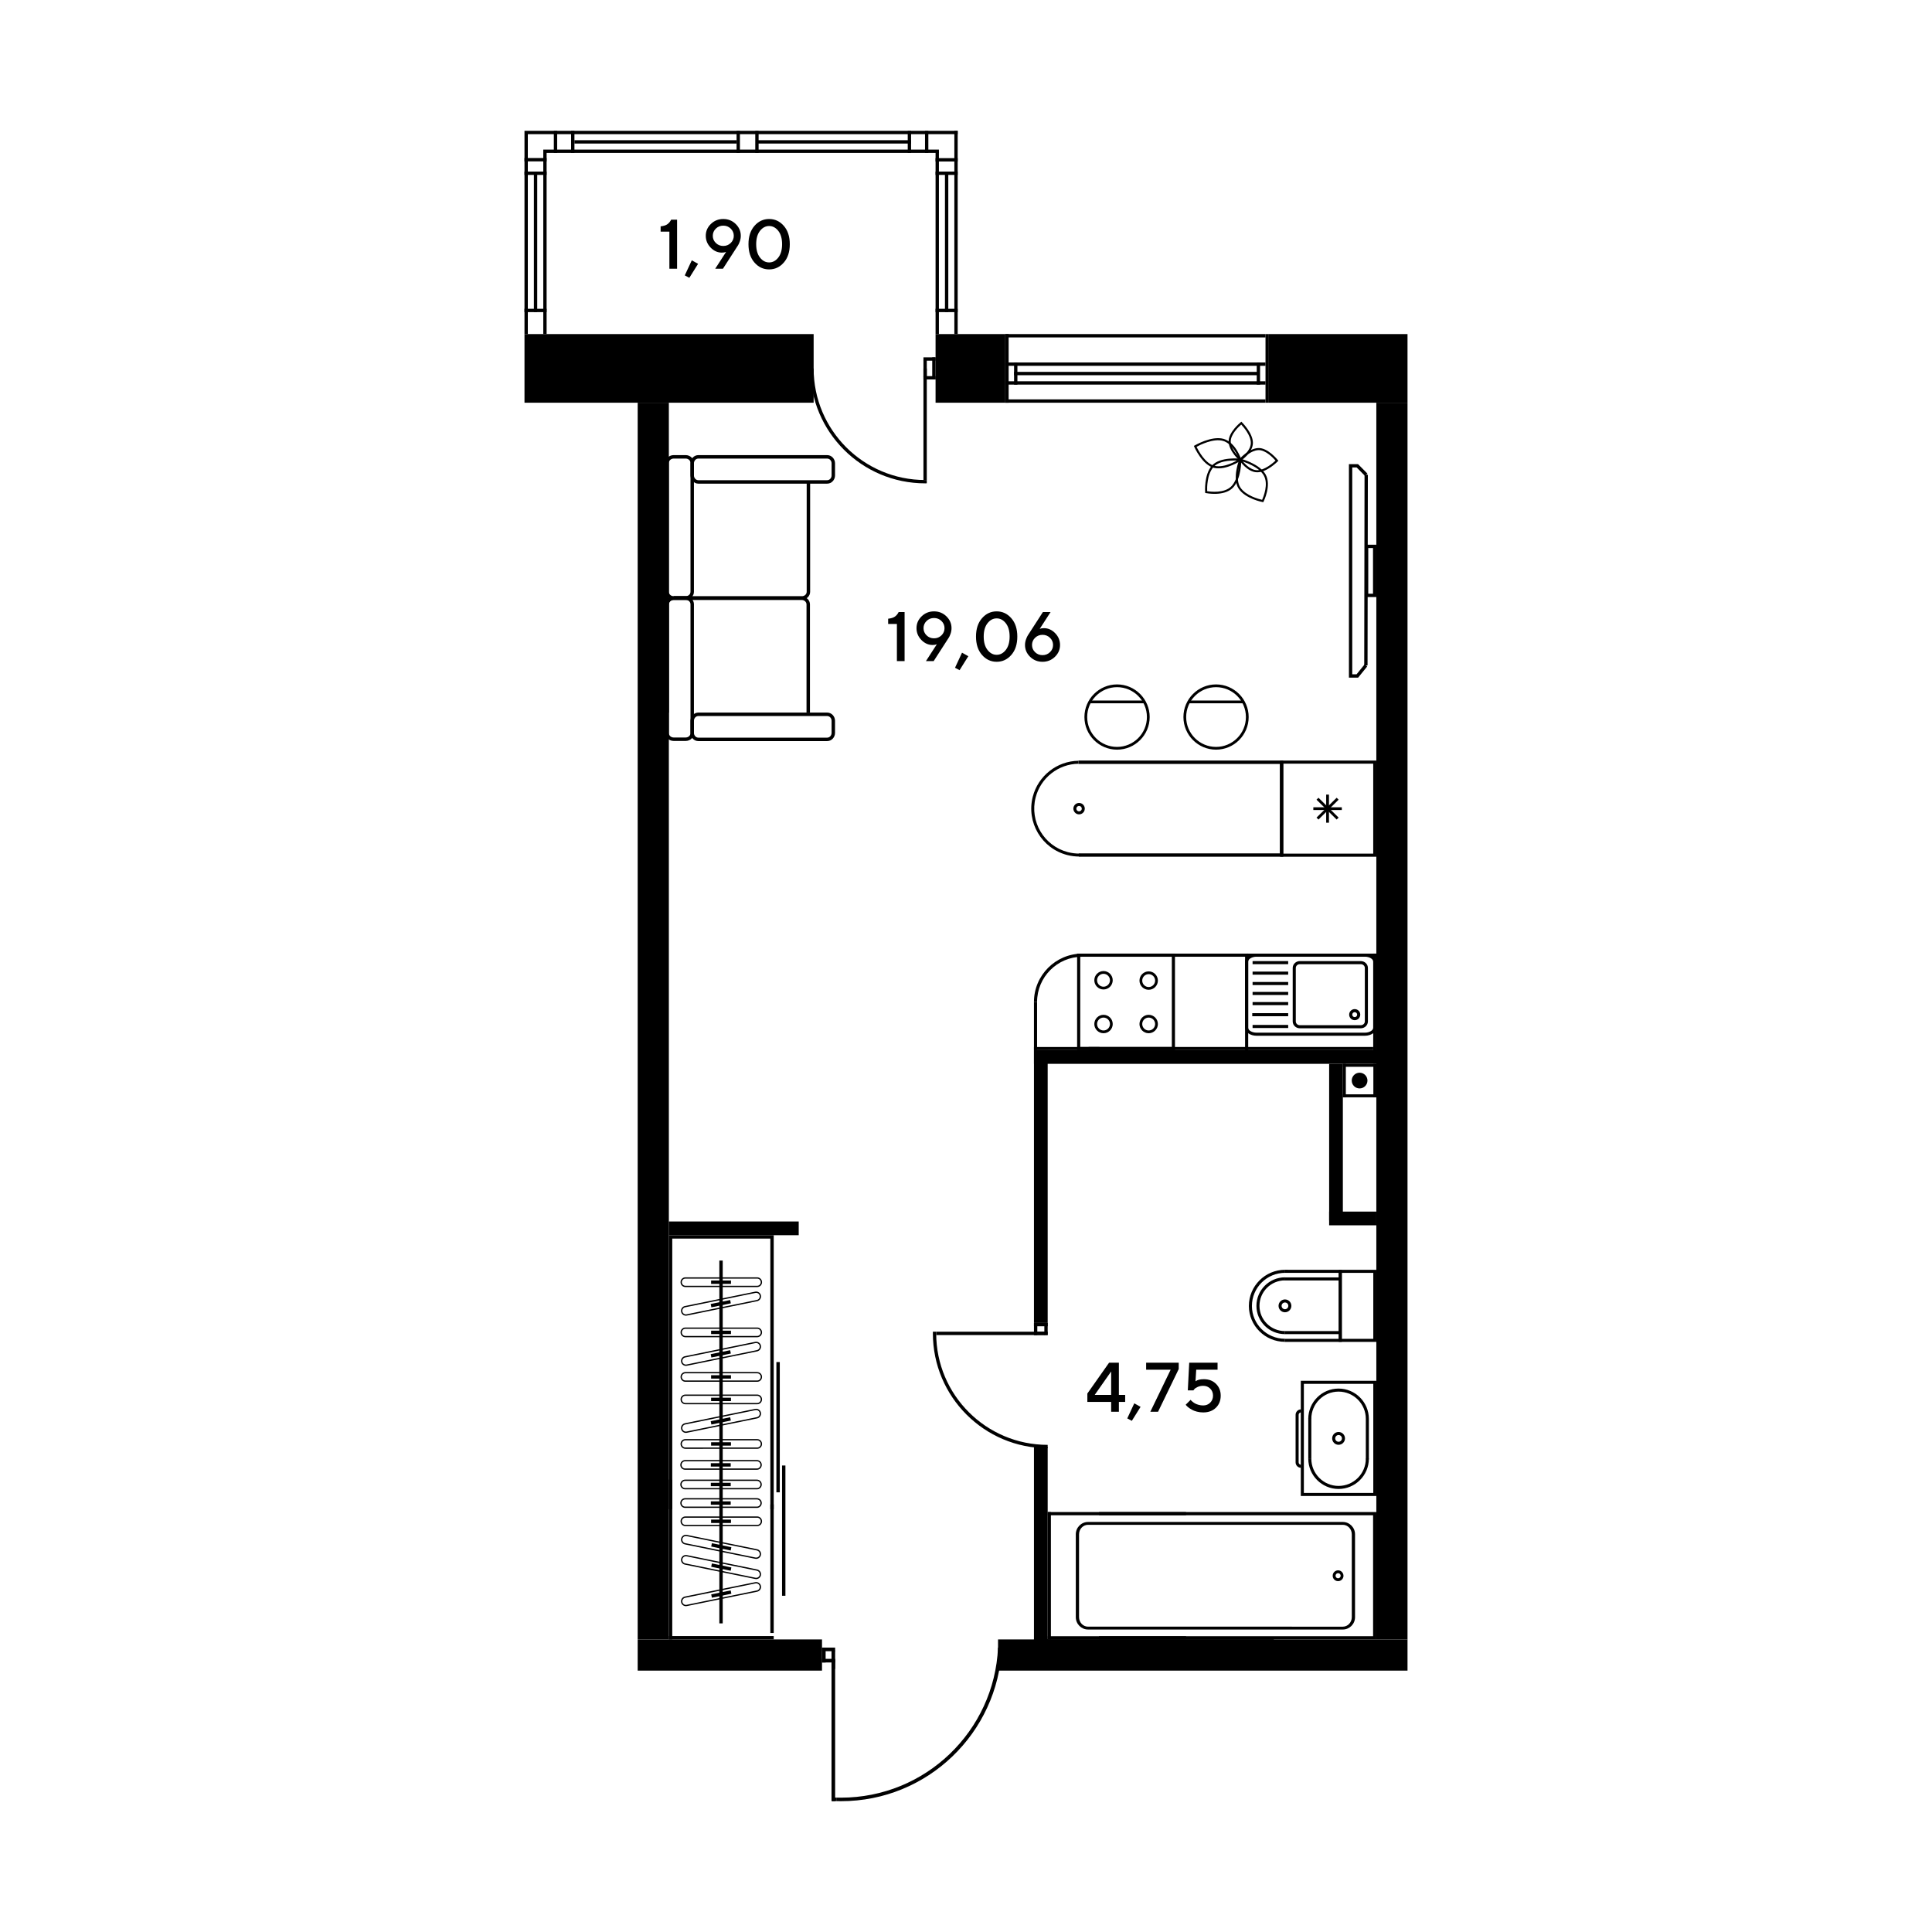 <?xml version="1.0" encoding="iso-8859-1"?>
<!-- Generator: Adobe Illustrator 28.4.1, SVG Export Plug-In . SVG Version: 6.00 Build 0)  -->
<svg version="1.1" id="&#x421;&#x43B;&#x43E;&#x439;_1" xmlns:xodm="http://www.corel.com/coreldraw/odm/2003"
	 xmlns="http://www.w3.org/2000/svg" xmlns:xlink="http://www.w3.org/1999/xlink" x="0px" y="0px" viewBox="0 0 1920 1920"
	 style="enable-background:new 0 0 1920 1920;" xml:space="preserve">
<g id="&#x421;&#x43B;&#x43E;&#x439;_x0020_1">
	<g id="_2837623460208">
		<polygon style="fill-rule:evenodd;clip-rule:evenodd;" points="808.587,332.008 808.587,400.214 521.237,400.214 521.237,332.008        "/>
		<polygon style="fill-rule:evenodd;clip-rule:evenodd;" points="999.052,332.008 999.052,400.214 929.757,400.214 929.757,332.008        "/>
		<polygon style="fill-rule:evenodd;clip-rule:evenodd;" points="1398.772,332.008 1398.772,400.214 1260.967,400.214      1260.967,332.008   "/>
		<polygon style="fill-rule:evenodd;clip-rule:evenodd;" points="1398.772,1660.245 1398.772,1629.25 991.834,1629.25      991.834,1660.245   "/>
		<polygon style="fill-rule:evenodd;clip-rule:evenodd;" points="816.896,1660.245 816.896,1629.25 633.718,1629.25      633.718,1660.245   "/>
		<polygon style="fill-rule:evenodd;clip-rule:evenodd;" points="1367.785,400.214 1398.772,400.214 1398.772,1629.25      1367.785,1629.25   "/>
		<polygon style="fill-rule:evenodd;clip-rule:evenodd;" points="633.718,400.214 664.705,400.214 664.705,1629.25 633.718,1629.25        "/>
		<polygon style="fill-rule:evenodd;clip-rule:evenodd;" points="1041.175,1438.006 1027.54,1438.006 1027.54,1642.884      1041.175,1642.884   "/>
		<polygon style="fill-rule:evenodd;clip-rule:evenodd;" points="1041.175,1043.587 1027.54,1043.587 1027.54,1314.718      1041.175,1314.718   "/>
		<polygon style="fill-rule:evenodd;clip-rule:evenodd;" points="1027.54,1629.25 1027.54,1642.884 1265.852,1642.884      1265.852,1629.25   "/>
		<polygon style="fill-rule:evenodd;clip-rule:evenodd;" points="1027.54,1043.587 1027.54,1057.222 1377.045,1057.222      1377.045,1043.587   "/>
		<polygon style="fill-rule:evenodd;clip-rule:evenodd;" points="1027.532,1629.25 1027.532,1642.884 1265.852,1642.884      1265.852,1629.25   "/>
		<polygon style="fill-rule:evenodd;clip-rule:evenodd;" points="933.077,151.986 933.077,148.666 539.903,148.666 539.903,151.986        "/>
		<polygon style="fill-rule:evenodd;clip-rule:evenodd;" points="951.743,133.32 951.743,130 524.548,130 524.548,133.32   "/>
		<polygon style="fill-rule:evenodd;clip-rule:evenodd;" points="905.42,142.658 905.42,139.337 752.234,139.337 752.234,142.658        "/>
		<polygon style="fill-rule:evenodd;clip-rule:evenodd;" points="750.575,151.986 753.894,151.986 753.894,130 750.575,130   "/>
		<polygon style="fill-rule:evenodd;clip-rule:evenodd;" points="732.003,151.986 735.323,151.986 735.323,130 732.003,130   "/>
		<polygon style="fill-rule:evenodd;clip-rule:evenodd;" points="732.003,142.658 732.003,139.337 570.873,139.337 570.873,142.658        "/>
		<polygon style="fill-rule:evenodd;clip-rule:evenodd;" points="902.1,151.986 905.42,151.986 905.42,130 902.1,130   "/>
		<polygon style="fill-rule:evenodd;clip-rule:evenodd;" points="570.873,151.986 567.553,151.986 567.553,130 570.873,130   "/>
		<polygon style="fill-rule:evenodd;clip-rule:evenodd;" points="919.269,151.986 922.581,151.986 922.581,130 919.269,130   "/>
		<polygon style="fill-rule:evenodd;clip-rule:evenodd;" points="553.711,151.986 550.391,151.986 550.391,130 553.711,130   "/>
		<polygon style="fill-rule:evenodd;clip-rule:evenodd;" points="929.757,157.165 929.757,160.485 951.743,160.485 951.743,157.165        "/>
		<polygon style="fill-rule:evenodd;clip-rule:evenodd;" points="543.223,157.044 543.223,160.364 521.228,160.364 521.228,157.044        "/>
		<polygon style="fill-rule:evenodd;clip-rule:evenodd;" points="951.743,130 948.423,130 948.423,332.008 951.743,332.008   "/>
		<polygon style="fill-rule:evenodd;clip-rule:evenodd;" points="521.228,130 524.548,130 524.548,332.008 521.228,332.008   "/>
		<polygon style="fill-rule:evenodd;clip-rule:evenodd;" points="933.077,150.542 929.757,150.542 929.757,332.008 933.077,332.008        "/>
		<polygon style="fill-rule:evenodd;clip-rule:evenodd;" points="539.903,150.542 543.223,150.542 543.223,332.008 539.903,332.008        "/>
		<polygon style="fill-rule:evenodd;clip-rule:evenodd;" points="942.406,171.37 939.086,171.37 939.086,310.186 942.406,310.186        "/>
		<polygon style="fill-rule:evenodd;clip-rule:evenodd;" points="530.574,171.37 533.894,171.37 533.894,310.195 530.574,310.195        "/>
		<polygon style="fill-rule:evenodd;clip-rule:evenodd;" points="929.757,170.506 929.757,173.825 951.743,173.825 951.743,170.506        "/>
		<polygon style="fill-rule:evenodd;clip-rule:evenodd;" points="543.223,170.506 543.223,173.825 521.228,173.825 521.228,170.506        "/>
		<polygon style="fill-rule:evenodd;clip-rule:evenodd;" points="929.757,306.866 929.757,310.186 951.743,310.186 951.743,306.866        "/>
		<polygon style="fill-rule:evenodd;clip-rule:evenodd;" points="521.228,306.866 521.228,310.186 543.223,310.186 543.223,306.866        "/>
		<polygon style="fill-rule:evenodd;clip-rule:evenodd;" points="917.713,355.118 917.713,358.438 929.757,358.438 929.757,355.118        "/>
		<polygon style="fill-rule:evenodd;clip-rule:evenodd;" points="917.713,373.784 917.713,377.104 929.757,377.104 929.757,373.784        "/>
		<polygon style="fill-rule:evenodd;clip-rule:evenodd;" points="929.757,355.118 926.437,355.118 926.437,377.104 929.757,377.104        "/>
		<polygon style="fill-rule:evenodd;clip-rule:evenodd;" points="921.033,357.772 917.713,357.772 917.713,374.709 921.033,374.709        "/>
		<polygon style="fill-rule:evenodd;clip-rule:evenodd;" points="917.713,477.014 921.033,477.014 921.033,366.245 917.713,366.245        "/>
		<path style="fill-rule:evenodd;clip-rule:evenodd;" d="M921.033,480.317l-1.66,0.026c-63.01,0-114.107-51.079-114.107-114.098     h3.32c0,61.186,49.6,110.787,110.787,110.787l1.66-0.017V480.317L921.033,480.317z"/>
		<polygon style="fill-rule:evenodd;clip-rule:evenodd;" points="1257.655,332.008 1257.655,335.328 999.052,335.328      999.052,332.008   "/>
		<polygon style="fill-rule:evenodd;clip-rule:evenodd;" points="1257.655,396.894 1257.655,400.214 999.052,400.214      999.052,396.894   "/>
		<polygon style="fill-rule:evenodd;clip-rule:evenodd;" points="1257.655,360.236 1257.655,363.556 999.052,363.556      999.052,360.236   "/>
		<polygon style="fill-rule:evenodd;clip-rule:evenodd;" points="1257.647,378.902 1257.647,382.222 999.052,382.222      999.052,378.902   "/>
		<polygon style="fill-rule:evenodd;clip-rule:evenodd;" points="1007.776,360.236 1011.096,360.236 1011.096,382.222      1007.776,382.222   "/>
		<polygon style="fill-rule:evenodd;clip-rule:evenodd;" points="1257.647,332.008 1260.967,332.008 1260.967,400.214      1257.647,400.214   "/>
		<polygon style="fill-rule:evenodd;clip-rule:evenodd;" points="1248.932,360.236 1252.252,360.236 1252.252,382.222      1248.932,382.222   "/>
		<polygon style="fill-rule:evenodd;clip-rule:evenodd;" points="999.052,332.008 1002.372,332.008 1002.372,400.214      999.052,400.214   "/>
		<polygon style="fill-rule:evenodd;clip-rule:evenodd;" points="1250.583,369.565 1250.583,372.885 1007.776,372.885      1007.776,369.565   "/>
		<polygon style="fill-rule:evenodd;clip-rule:evenodd;" points="1041.175,1326.761 1037.855,1326.761 1037.855,1314.718      1041.175,1314.718   "/>
		<polygon style="fill-rule:evenodd;clip-rule:evenodd;" points="1030.86,1326.761 1027.54,1326.761 1027.54,1314.718      1030.86,1314.718   "/>
		<polygon style="fill-rule:evenodd;clip-rule:evenodd;" points="1041.175,1314.718 1041.175,1318.038 1027.54,1318.038      1027.54,1314.718   "/>
		<polygon style="fill-rule:evenodd;clip-rule:evenodd;" points="1038.529,1323.441 1038.529,1326.761 1027.54,1326.761      1027.54,1323.441   "/>
		<polygon style="fill-rule:evenodd;clip-rule:evenodd;" points="930.414,1326.761 930.414,1323.441 1041.175,1323.441      1041.175,1326.761   "/>
		<path style="fill-rule:evenodd;clip-rule:evenodd;" d="M927.094,1323.441l-0.009,1.66c0,63.01,51.079,114.098,114.089,114.098     v-3.311c-61.186,0-110.787-49.6-110.787-110.787l0.026-1.66H927.094z"/>
		<polygon style="fill-rule:evenodd;clip-rule:evenodd;" points="829.951,1637.36 829.951,1640.956 816.887,1640.956      816.887,1637.36   "/>
		<polygon style="fill-rule:evenodd;clip-rule:evenodd;" points="829.951,1648.539 829.951,1652.144 816.887,1652.144      816.887,1648.539   "/>
		<polygon style="fill-rule:evenodd;clip-rule:evenodd;" points="816.887,1637.36 820.493,1637.36 820.493,1652.144      816.887,1652.144   "/>
		<polygon style="fill-rule:evenodd;clip-rule:evenodd;" points="826.346,1640.239 829.951,1640.239 829.951,1658.602      826.346,1658.602   "/>
		<polygon style="fill-rule:evenodd;clip-rule:evenodd;" points="829.951,1789.94 826.346,1789.94 826.346,1649.42 829.951,1649.42        "/>
		<path style="fill-rule:evenodd;clip-rule:evenodd;" d="M835.795,1790c85.887,0,155.961-67.705,159.791-152.64h-3.752     c-3.744,82.999-72.209,149.139-156.133,149.139c-1.357,0-2.715-0.009-4.064-0.052v3.493     C833.02,1789.983,834.403,1790,835.795,1790L835.795,1790z"/>
		<polygon style="fill-rule:evenodd;clip-rule:evenodd;" points="826.856,1789.94 826.856,1786.447 831.637,1786.447      831.637,1789.94   "/>
		<g>
			<path style="fill-rule:evenodd;clip-rule:evenodd;" d="M1343.404,1607.125c0,5.205-4.003,9.441-8.922,9.441l-253.225-0.009      c-4.911,0-8.914-4.228-8.914-9.433v-82.351c0-5.205,4.003-9.433,8.914-9.433h253.234c4.911,0,8.914,4.228,8.914,9.433V1607.125z       M1069.118,1524.774v82.351c0,6.761,5.456,12.26,12.139,12.26h253.234c6.692,0,12.13-5.499,12.13-12.26v-82.351      c0-6.761-5.438-12.26-12.139-12.26h-253.225C1074.574,1512.515,1069.118,1518.013,1069.118,1524.774L1069.118,1524.774z"/>
			<path style="fill-rule:evenodd;clip-rule:evenodd;" d="M1332.32,1565.954c0,0.216-0.026,0.424-0.078,0.64      c-0.164,0.648-0.588,1.21-1.167,1.548c-0.588,0.346-1.28,0.441-1.937,0.277c-1.323-0.346-2.17-1.772-1.816-3.104      c0.164-0.657,0.579-1.21,1.167-1.556s1.271-0.441,1.919-0.277C1331.542,1563.776,1332.32,1564.787,1332.32,1565.954z       M1324.41,1565.954L1324.41,1565.954c0,2.447,1.651,4.582,4.02,5.196c1.401,0.363,2.844,0.156,4.081-0.571      c1.228-0.735,2.109-1.902,2.473-3.285c0.718-2.862-1.055-5.827-3.865-6.545c-1.383-0.363-2.836-0.164-4.064,0.579      c-1.236,0.718-2.118,1.893-2.481,3.277C1324.462,1565.047,1324.41,1565.496,1324.41,1565.954L1324.41,1565.954z"/>
			<polygon style="fill-rule:evenodd;clip-rule:evenodd;" points="1095.357,1505.857 1102.11,1505.857 1364.56,1505.857       1364.56,1626.042 1102.11,1626.042 1095.357,1626.042 1092.15,1626.042 1092.15,1629.25 1367.785,1629.25 1367.785,1502.658       1092.15,1502.658 1092.15,1505.857    "/>
			<polygon style="fill-rule:evenodd;clip-rule:evenodd;" points="1178.651,1502.658 1178.651,1505.857 1041.175,1505.857       1041.175,1502.658    "/>
			<polygon style="fill-rule:evenodd;clip-rule:evenodd;" points="1178.651,1626.051 1178.651,1629.25 1041.175,1629.25       1041.175,1626.051    "/>
			<polygon style="fill-rule:evenodd;clip-rule:evenodd;" points="1041.175,1502.658 1044.374,1502.658 1044.374,1629.25       1041.175,1629.25    "/>
		</g>
		<g>
			<path style="fill-rule:evenodd;clip-rule:evenodd;" d="M1333.487,1264.961v65.569h31.272v-65.569H1333.487z M1330.471,1333.548      v-71.613h37.314v71.613H1330.471z"/>
			<polygon style="fill-rule:evenodd;clip-rule:evenodd;" points="1276.875,1330.556 1330.41,1330.522 1330.41,1264.961       1276.953,1264.927 1276.953,1261.9 1333.435,1261.935 1333.435,1333.548 1276.875,1333.573    "/>
			<path style="fill-rule:evenodd;clip-rule:evenodd;" d="M1241.117,1297.867c0-19.825,16.142-35.967,35.975-35.967v3.026      c-18.174,0-32.949,14.784-32.949,32.941c0,17.975,14.724,32.594,32.811,32.594v3.026      C1257.206,1333.487,1241.117,1317.51,1241.117,1297.867z"/>
			<path style="fill-rule:evenodd;clip-rule:evenodd;" d="M1280.325,1297.737c0-1.842-1.504-3.346-3.346-3.346      s-3.355,1.504-3.355,3.346c0.009,1.85,1.513,3.355,3.355,3.355S1280.325,1299.588,1280.325,1297.737z M1270.607,1297.737      c0-3.51,2.862-6.372,6.372-6.372c3.519,0,6.372,2.862,6.372,6.372c0,3.519-2.853,6.381-6.372,6.381      C1273.469,1304.118,1270.607,1301.256,1270.607,1297.737z"/>
			<path style="fill-rule:evenodd;clip-rule:evenodd;" d="M1248.63,1297.755c0-15.632,12.727-28.358,28.358-28.358v3.026      c-13.972,0-25.332,11.369-25.332,25.332c0,13.816,11.317,25.056,25.237,25.056l0.009,3.026      C1261.312,1325.836,1248.63,1313.239,1248.63,1297.755z"/>
			<polygon style="fill-rule:evenodd;clip-rule:evenodd;" points="1276.555,1272.5 1276.555,1269.474 1331.914,1269.474       1331.914,1272.5    "/>
			<polygon style="fill-rule:evenodd;clip-rule:evenodd;" points="1276.763,1325.836 1276.763,1322.81 1332.338,1322.81       1332.338,1325.836    "/>
		</g>
		<g>
			<path style="fill-rule:evenodd;clip-rule:evenodd;" d="M1333.599,1429.455c0,1.85-1.496,3.355-3.346,3.355      s-3.346-1.504-3.346-3.355c0-1.842,1.496-3.355,3.346-3.355S1333.599,1427.613,1333.599,1429.455z M1323.891,1429.455      c0,3.51,2.844,6.372,6.363,6.372c3.528,0,6.372-2.862,6.372-6.372c0-3.519-2.844-6.372-6.372-6.372      C1326.735,1423.083,1323.882,1425.936,1323.891,1429.455z"/>
			<path style="fill-rule:evenodd;clip-rule:evenodd;" d="M1295.766,1483.673v-108.435h68.993v108.435H1295.766z M1292.731,1372.212      v114.487h75.054v-114.487H1292.731L1292.731,1372.212z"/>
			<path style="fill-rule:evenodd;clip-rule:evenodd;" d="M1287.544,1406.034v47.231c0,2.983,2.421,5.412,5.412,5.412v-3.026      c-1.323,0-2.386-1.072-2.386-2.386v-47.231c0-1.314,1.063-2.386,2.386-2.386v-3.026      C1289.965,1400.622,1287.544,1403.051,1287.544,1406.034z"/>
			<path style="fill-rule:evenodd;clip-rule:evenodd;" d="M1300.15,1449.617c0,16.6,13.505,30.096,30.105,30.096      c16.591,0,30.105-13.496,30.105-30.096h-3.017c0,14.931-12.156,27.079-27.087,27.079c-14.923,0-27.079-12.147-27.079-27.079      H1300.15z"/>
			<path style="fill-rule:evenodd;clip-rule:evenodd;" d="M1300.15,1410.037h3.026c0-14.931,12.147-27.079,27.079-27.079      s27.087,12.147,27.087,27.079h3.017c0-16.6-13.513-30.096-30.105-30.096C1313.663,1379.941,1300.15,1393.437,1300.15,1410.037z"/>
			<polygon style="fill-rule:evenodd;clip-rule:evenodd;" points="1357.341,1410.037 1357.341,1450.24 1360.358,1450.24       1360.358,1410.037    "/>
			<polygon style="fill-rule:evenodd;clip-rule:evenodd;" points="1300.158,1409.717 1300.158,1449.885 1303.184,1449.885       1303.184,1409.717    "/>
		</g>
		<g>
			<path style="fill-rule:evenodd;clip-rule:evenodd;" d="M669.641,595.927h127.291c4.505,0,8.17-3.493,8.17-7.79V479.21h-3.424      v108.928c0,2.404-2.127,4.366-4.747,4.366h-127.29L669.641,595.927L669.641,595.927z"/>
			<path style="fill-rule:evenodd;clip-rule:evenodd;" d="M796.751,596.273c2.62,0,4.755,1.963,4.755,4.375v107.501h3.415v-107.51      c0-4.297-3.657-7.799-8.17-7.799H669.46c-4.505,0-8.179,3.502-8.179,7.807v107.501h3.432l-0.009-107.51      c0-2.404,2.127-4.366,4.755-4.366H796.751z"/>
			<path style="fill-rule:evenodd;clip-rule:evenodd;" d="M681.451,596.135c2.62,0,4.755,1.954,4.755,4.366v128.052      c0,2.404-2.136,4.357-4.755,4.357h-11.992c-2.628,0-4.755-1.954-4.755-4.357V600.501c0-2.412,2.127-4.366,4.755-4.366H681.451z       M669.459,736.344h11.992c4.513,0,8.179-3.493,8.179-7.79V600.501c0-4.306-3.666-7.799-8.179-7.799h-11.992      c-4.504,0-8.179,3.493-8.179,7.799v128.052C661.281,732.851,664.956,736.344,669.459,736.344z"/>
			<path style="fill-rule:evenodd;clip-rule:evenodd;" d="M681.451,455.72c2.62,0,4.755,1.963,4.755,4.366v128.052      c0,2.404-2.136,4.366-4.755,4.366h-11.992c-2.628,0-4.755-1.954-4.755-4.366V460.086c0-2.404,2.127-4.366,4.755-4.366      L681.451,455.72L681.451,455.72z M669.459,595.927h11.992c4.513,0,8.179-3.493,8.179-7.79V460.086      c0-4.297-3.666-7.799-8.179-7.799h-11.992c-4.504,0-8.179,3.502-8.179,7.799v128.052      C661.281,592.435,664.956,595.927,669.459,595.927z"/>
			<path style="fill-rule:evenodd;clip-rule:evenodd;" d="M822.049,455.72c2.412,0,4.383,2.127,4.383,4.747v12      c0,2.62-1.971,4.747-4.383,4.747H694.005c-2.404,0-4.375-2.127-4.375-4.747v-12c0-2.62,1.971-4.747,4.375-4.747H822.049z       M694.005,480.646h128.043c4.306,0,7.799-3.674,7.799-8.179v-12c0-4.504-3.493-8.179-7.799-8.179H694.005      c-4.306,0-7.799,3.674-7.799,8.179v12C686.206,476.971,689.699,480.646,694.005,480.646z"/>
			<path style="fill-rule:evenodd;clip-rule:evenodd;" d="M822.049,711.582c2.412,0,4.375,2.127,4.375,4.738v12      c0,2.611-1.963,4.747-4.375,4.747H694.005c-2.404,0-4.375-2.127-4.375-4.747v-12c0-2.611,1.971-4.738,4.375-4.738H822.049z       M694.005,736.49h128.043c4.297,0,7.79-3.657,7.79-8.17v-12c0-4.513-3.493-8.17-7.79-8.17H694.005      c-4.306,0-7.799,3.657-7.799,8.17v12C686.206,732.825,689.699,736.499,694.005,736.49z"/>
		</g>
		<polygon style="fill-rule:evenodd;clip-rule:evenodd;" points="1358.897,470.634 1356.537,472.959 1348.22,464.556      1343.845,464.556 1343.845,670.125 1348.125,670.125 1356.104,660.27 1358.672,662.345 1349.698,673.428 1340.551,673.428      1340.551,461.253 1349.603,461.253   "/>
		<polygon style="fill-rule:evenodd;clip-rule:evenodd;" points="1359.373,471.784 1359.053,661.307 1355.75,661.307      1356.07,471.784   "/>
		<path style="fill-rule:evenodd;clip-rule:evenodd;" d="M1364.482,590.031v-45.39h-4.721v45.39H1364.482z M1367.785,541.339v51.995     h-11.326v-51.995H1367.785L1367.785,541.339z"/>
		<path d="M666.97,218.325h5.905v48.727h-7.643v-36.874h-8.706v-5.231c2.922-0.311,5.153-1.012,6.683-2.092     C664.74,221.783,665.993,220.27,666.97,218.325L666.97,218.325z M687.503,258.691l6.251,3.502l-8.706,13.894l-4.522-2.412     L687.503,258.691z M717.392,251.049c-4.211,0-7.937-1.66-11.162-4.98c-3.216-3.32-4.842-7.237-4.842-11.741     c0-4.556,1.686-8.482,5.075-11.758c3.389-3.285,7.496-4.928,12.32-4.928c4.824,0,8.931,1.643,12.32,4.937     c3.389,3.303,5.084,7.219,5.084,11.75c0,1.859-0.311,3.718-0.968,5.568c-0.648,1.859-1.297,3.251-1.954,4.193l-0.916,1.392     l-13.903,21.571h-7.677l10.816-16.712C720.418,250.816,719.035,251.049,717.392,251.049L717.392,251.049z M711.383,227.204     c-2.014,1.989-3.026,4.366-3.026,7.141c0,2.767,1.012,5.144,3.026,7.116c2.023,1.98,4.479,2.966,7.401,2.966     c2.922,0,5.395-0.986,7.418-2.966c2.014-1.971,3.026-4.349,3.026-7.116c0-2.775-1.012-5.153-3.026-7.141     c-2.023-1.98-4.496-2.966-7.418-2.966C715.862,224.239,713.406,225.224,711.383,227.204z M749.779,260.913     c-3.968-4.53-5.948-10.608-5.948-18.234c0-7.608,1.98-13.686,5.948-18.225c3.968-4.548,8.827-6.813,14.586-6.813     c5.749,0,10.608,2.265,14.577,6.813c3.968,4.539,5.94,10.617,5.94,18.225c0,7.626-1.971,13.704-5.94,18.234     c-3.968,4.548-8.827,6.822-14.577,6.822C758.606,267.735,753.747,265.461,749.779,260.913L749.779,260.913z M773.459,255.951     c2.516-3.225,3.778-7.643,3.778-13.271c0-5.611-1.262-10.029-3.778-13.245c-2.533-3.216-5.559-4.824-9.095-4.824     s-6.571,1.608-9.095,4.824c-2.533,3.216-3.778,7.634-3.778,13.245c0,5.628,1.245,10.046,3.778,13.271     c2.525,3.242,5.559,4.85,9.095,4.85S770.926,259.193,773.459,255.951z"/>
		<path d="M893.073,608.256h5.905v48.727h-7.643v-36.875h-8.698v-5.231c2.922-0.311,5.153-1.012,6.683-2.092     C890.852,611.715,892.105,610.202,893.073,608.256z M926.817,640.981c-4.211,0-7.928-1.66-11.153-4.98     c-3.225-3.32-4.85-7.237-4.85-11.741c0-4.556,1.695-8.482,5.084-11.758c3.38-3.285,7.487-4.928,12.32-4.928     c4.824,0,8.931,1.643,12.312,4.937c3.389,3.311,5.084,7.219,5.084,11.75c0,1.859-0.311,3.718-0.96,5.568     c-0.648,1.859-1.306,3.251-1.963,4.193l-0.917,1.392l-13.902,21.571h-7.677l10.816-16.712     C929.852,640.747,928.46,640.981,926.817,640.981L926.817,640.981z M920.808,617.136c-2.014,1.989-3.026,4.366-3.026,7.141     c0,2.767,1.012,5.144,3.026,7.124c2.023,1.971,4.479,2.957,7.409,2.957c2.922,0,5.386-0.986,7.409-2.957     c2.014-1.98,3.026-4.357,3.026-7.124c0-2.775-1.012-5.153-3.026-7.141c-2.023-1.98-4.487-2.966-7.409-2.966     C925.287,614.17,922.832,615.156,920.808,617.136z M956.049,648.624l6.26,3.502l-8.706,13.894l-4.522-2.412L956.049,648.624     L956.049,648.624z M975.891,650.854c-3.968-4.539-5.948-10.617-5.948-18.243c0-7.608,1.98-13.686,5.948-18.217     c3.968-4.548,8.827-6.822,14.586-6.822c5.75,0,10.608,2.274,14.577,6.822c3.969,4.53,5.94,10.608,5.94,18.217     c0,7.626-1.971,13.704-5.94,18.243s-8.827,6.822-14.577,6.822C984.718,657.676,979.859,655.393,975.891,650.854z M999.563,645.883     c2.516-3.225,3.787-7.643,3.787-13.271c0-5.611-1.271-10.029-3.787-13.245c-2.525-3.216-5.551-4.824-9.087-4.824     c-3.545,0-6.571,1.608-9.095,4.824c-2.533,3.216-3.787,7.634-3.787,13.245c0,5.628,1.254,10.046,3.787,13.271     c2.525,3.242,5.551,4.85,9.095,4.85C994.013,650.733,997.039,649.125,999.563,645.883z M1037.44,624.26     c4.21,0,7.937,1.66,11.162,4.98c3.234,3.32,4.85,7.228,4.85,11.741c0,4.556-1.695,8.473-5.084,11.758s-7.496,4.937-12.32,4.937     c-4.824,0-8.931-1.651-12.32-4.937c-3.389-3.285-5.084-7.202-5.084-11.758c0-1.859,0.329-3.718,0.986-5.568     c0.657-1.859,1.306-3.26,1.945-4.193l0.908-1.392l13.937-21.571h7.643l-10.799,16.712     C1034.414,624.493,1035.806,624.26,1037.44,624.26L1037.44,624.26z M1043.475,648.114c2.032-1.971,3.035-4.349,3.035-7.133     s-1.003-5.162-3.035-7.133c-2.032-1.971-4.504-2.966-7.427-2.966c-2.922,0-5.395,0.994-7.409,2.966     c-2.023,1.971-3.035,4.349-3.035,7.133s1.012,5.162,3.035,7.133c2.014,1.971,4.487,2.957,7.409,2.957     C1038.97,651.071,1041.443,650.085,1043.475,648.114z"/>
		<path d="M1199.677,488.133c-0.138-3.363-0.233-16.747,6.312-24.07c6.484-7.271,21.658-6.562,25.522-6.26     c-0.069,3.839-0.873,18.632-7.954,25.626C1216.528,490.372,1203.084,488.686,1199.677,488.133L1199.677,488.133z      M1204.424,462.671c-8.075,9.069-6.778,26.378-6.778,26.43l0.078,0.787l0.778,0.138c0.043,0.009,17.62,3.657,26.508-5.118     c8.784-8.689,8.603-28.004,8.594-28.056l-0.009-0.899l-0.899-0.121C1232.644,455.823,1212.585,453.541,1204.424,462.671     L1204.424,462.671z"/>
		<path d="M1254.257,496.727c-3.372-0.77-16.271-4.167-21.623-12.329c-5.317-8.118-0.735-22.592,0.571-26.283     c3.674,1.063,17.759,5.672,22.695,14.335C1260.802,481.052,1255.667,493.614,1254.257,496.727L1254.257,496.727z      M1230.906,485.539c6.666,10.168,23.655,13.375,23.707,13.375l0.787,0.19l0.372-0.726c0.026-0.043,8.11-16.116,1.928-26.958     c-6.113-10.729-24.839-15.554-24.891-15.571l-0.882-0.207l-0.329,0.839C1231.58,456.532,1224.179,475.285,1230.906,485.539     L1230.906,485.539z"/>
		<path d="M1231.312,456.437c-2.87,1.816-14.404,8.577-24.001,6.571c-9.502-1.971-16.479-15.433-18.182-18.986     c3.432-1.868,16.617-8.533,26.18-5.905C1224.863,440.736,1230.11,453.247,1231.312,456.437L1231.312,456.437z M1206.888,465.04     c11.905,2.481,26.223-7.297,26.266-7.323l0.648-0.432l-0.242-0.752c-0.017-0.052-5.672-17.119-17.698-20.421     c-11.94-3.268-28.523,6.545-28.574,6.571l-0.839,0.458l0.389,0.873C1186.864,444.065,1194.887,462.55,1206.888,465.04     L1206.888,465.04z"/>
		<path d="M1232.704,455.642c-2.153-2.014-9.19-9.13-9.605-16.496c-0.415-7.271,7.85-15.018,10.401-17.231     c2.3,2.438,9.597,10.773,9.562,18.243C1243.01,447.575,1235.108,453.887,1232.704,455.642L1232.704,455.642z M1221.015,439.267     c0.562,9.588,10.885,18.442,10.911,18.467l0.605,0.571l0.7-0.493c0.009-0.017,11.836-7.764,11.897-17.646     c0.052-9.77-10.755-20.344-10.79-20.378l-0.674-0.709l-0.752,0.631C1232.886,419.737,1220.47,429.583,1221.015,439.267z"/>
		<path d="M1233.889,456.947c2.023-2.144,9.13-9.191,16.505-9.614c7.271-0.415,15.009,7.85,17.223,10.41     c-2.438,2.291-10.764,9.597-18.243,9.545C1241.964,467.245,1235.644,459.342,1233.889,456.947L1233.889,456.947z      M1250.281,445.267c-9.597,0.545-18.45,10.868-18.476,10.894l-0.571,0.614l0.484,0.683c0.026,0.026,7.755,11.845,17.646,11.905     c9.778,0.052,20.352-10.764,20.378-10.79l0.718-0.674l-0.64-0.752C1269.794,457.12,1259.956,444.714,1250.281,445.267     L1250.281,445.267z"/>
		<path style="fill-rule:evenodd;clip-rule:evenodd;" d="M1164.566,950.801h-91.022v89.674h91.022L1164.566,950.801     L1164.566,950.801z M1070.424,947.688h97.247v95.907h-97.247V947.688L1070.424,947.688z"/>
		<path style="fill-rule:evenodd;clip-rule:evenodd;" d="M1141.543,1024.073c3.536,0,6.407-2.879,6.407-6.407     c0-3.536-2.87-6.407-6.407-6.407c-3.527,0-6.406,2.87-6.406,6.407C1135.137,1021.194,1138.016,1024.065,1141.543,1024.073z      M1141.543,1008.511c5.049,0,9.156,4.107,9.156,9.156c0,5.04-4.107,9.147-9.156,9.147c-5.041,0-9.147-4.107-9.147-9.147     C1132.396,1012.618,1136.503,1008.511,1141.543,1008.511L1141.543,1008.511z"/>
		<path style="fill-rule:evenodd;clip-rule:evenodd;" d="M1141.543,980.897c3.536,0,6.407-2.87,6.407-6.407     c0-3.528-2.87-6.398-6.407-6.398c-3.527,0-6.406,2.87-6.406,6.398C1135.137,978.027,1138.016,980.897,1141.543,980.897z      M1141.543,965.343c5.049,0,9.156,4.107,9.156,9.147c0,5.049-4.107,9.147-9.156,9.147c-5.041,0-9.147-4.098-9.147-9.147     C1132.396,969.45,1136.503,965.343,1141.543,965.343z"/>
		<path style="fill-rule:evenodd;clip-rule:evenodd;" d="M1096.663,1024.073c3.536,0,6.406-2.879,6.406-6.407     c0-3.536-2.87-6.407-6.406-6.407c-3.528,0-6.406,2.87-6.406,6.407C1090.256,1021.194,1093.135,1024.065,1096.663,1024.073z      M1096.663,1008.511c5.049,0,9.156,4.107,9.156,9.156c0,5.04-4.107,9.147-9.156,9.147c-5.041,0-9.147-4.107-9.147-9.147     C1087.516,1012.618,1091.622,1008.511,1096.663,1008.511L1096.663,1008.511z"/>
		<path style="fill-rule:evenodd;clip-rule:evenodd;" d="M1096.663,980.577c3.536,0,6.398-2.87,6.398-6.407     c0-3.528-2.862-6.407-6.398-6.407s-6.406,2.879-6.406,6.407C1090.256,977.707,1093.127,980.577,1096.663,980.577z      M1096.663,965.023c5.049,0,9.147,4.098,9.147,9.147s-4.098,9.156-9.147,9.156s-9.147-4.107-9.147-9.156     C1087.507,969.13,1091.614,965.023,1096.663,965.023z"/>
		<path style="fill-rule:evenodd;clip-rule:evenodd;" d="M1291.772,958.184c-2.231,0-4.029,1.686-4.029,3.761v53.128     c0,2.075,1.798,3.761,4.029,3.761h60.546c2.222,0,4.038-1.686,4.038-3.761v-53.136c0-2.066-1.816-3.752-4.038-3.752     L1291.772,958.184L1291.772,958.184z M1352.318,1021.903h-60.546c-3.917,0-7.098-3.069-7.098-6.83v-53.136     c0-3.761,3.182-6.813,7.098-6.813h60.546c3.917,0,7.098,3.052,7.098,6.822v53.128     C1359.416,1018.834,1356.234,1021.903,1352.318,1021.903z"/>
		<path style="fill-rule:evenodd;clip-rule:evenodd;" d="M1346.3,1005.891c-1.357,0-2.464,1.098-2.464,2.447     c0,1.357,1.107,2.455,2.464,2.455c1.349,0,2.438-1.098,2.438-2.455C1348.738,1006.989,1347.649,1005.891,1346.3,1005.891z      M1346.3,1013.854c-3.043,0-5.516-2.473-5.516-5.516c0-3.035,2.473-5.507,5.516-5.507c3.035,0,5.507,2.473,5.507,5.507     C1351.807,1011.381,1349.335,1013.854,1346.3,1013.854z"/>
		<path style="fill-rule:evenodd;clip-rule:evenodd;" d="M1248.768,950.749c-4.539,0-8.36,2.291-8.36,4.989v65.535     c0,2.706,3.821,4.989,8.36,4.989h107.588c4.53,0,8.36-2.283,8.36-4.989v-65.535c0-2.698-3.83-4.989-8.36-4.989H1248.768z      M1356.355,1029.33h-107.587c-6.294,0-11.43-3.614-11.43-8.058v-65.535c0-4.444,5.136-8.049,11.43-8.049h107.588     c6.294,0,11.43,3.605,11.43,8.049v65.535C1367.785,1025.716,1362.649,1029.33,1356.355,1029.33z"/>
		<polygon style="fill-rule:evenodd;clip-rule:evenodd;" points="1280.186,958.184 1244.8,958.184 1244.8,955.124 1280.186,955.124        "/>
		<polygon style="fill-rule:evenodd;clip-rule:evenodd;" points="1280.186,1021.627 1244.8,1021.627 1244.8,1018.566      1280.186,1018.566   "/>
		<polygon style="fill-rule:evenodd;clip-rule:evenodd;" points="1280.186,988.817 1244.8,988.817 1244.8,985.756 1280.186,985.756        "/>
		<polygon style="fill-rule:evenodd;clip-rule:evenodd;" points="1280.186,968.62 1244.8,968.62 1244.8,965.559 1280.186,965.559        "/>
		<polygon style="fill-rule:evenodd;clip-rule:evenodd;" points="1280.186,978.943 1244.8,978.943 1244.8,975.882 1280.186,975.882        "/>
		<polygon style="fill-rule:evenodd;clip-rule:evenodd;" points="1280.186,998.906 1244.8,998.906 1244.8,995.837 1280.186,995.837        "/>
		<polygon style="fill-rule:evenodd;clip-rule:evenodd;" points="1280.186,1009.92 1244.471,1009.92 1244.471,1006.86      1280.186,1006.86   "/>
		<polygon style="fill-rule:evenodd;clip-rule:evenodd;" points="1238.955,947.688 1238.955,950.801 1367.785,950.801      1367.785,947.688   "/>
		<polygon style="fill-rule:evenodd;clip-rule:evenodd;" points="1081.828,1040.474 1081.828,1043.587 1364.664,1043.587      1364.664,1040.474   "/>
		<polygon style="fill-rule:evenodd;clip-rule:evenodd;" points="1237.339,1044.936 1240.442,1044.936 1240.442,949.037      1237.339,949.037   "/>
		<polygon style="fill-rule:evenodd;clip-rule:evenodd;" points="1364.672,1044.936 1367.785,1044.936 1367.785,947.68      1364.672,947.68   "/>
		<path style="fill-rule:evenodd;clip-rule:evenodd;" d="M1178.806,712.585c0,16.375,13.323,29.69,29.69,29.69     c16.358,0,29.681-13.315,29.681-29.69c0-16.367-13.323-29.681-29.681-29.681C1192.129,682.904,1178.806,696.218,1178.806,712.585z      M1240.909,712.585c0,17.88-14.542,32.422-32.413,32.422c-17.88,0-32.422-14.542-32.422-32.422     c-0.009-17.871,14.542-32.422,32.422-32.422C1226.367,680.163,1240.909,694.714,1240.909,712.585z"/>
		<polygon style="fill-rule:evenodd;clip-rule:evenodd;" points="1235.661,696.184 1235.661,698.916 1181.322,698.916      1181.322,696.184   "/>
		<path style="fill-rule:evenodd;clip-rule:evenodd;" d="M1069.663,803.625c0,1.236,0.839,2.326,2.032,2.637     c1.444,0.363,2.931-0.51,3.303-1.954c0.363-1.427-0.527-2.948-1.954-3.303c-0.7-0.182-1.435-0.086-2.058,0.294     c-0.623,0.363-1.055,0.951-1.245,1.651C1069.689,803.175,1069.663,803.4,1069.663,803.625L1069.663,803.625z M1078.041,803.625     c0,0.476-0.061,0.951-0.182,1.427c-0.778,3.026-3.873,4.85-6.908,4.072c-2.965-0.769-4.842-3.917-4.072-6.908     c0.38-1.47,1.306-2.698,2.602-3.476c1.306-0.761,2.836-0.977,4.306-0.597C1076.286,798.783,1078.041,801.048,1078.041,803.625     L1078.041,803.625z"/>
		<polygon style="fill-rule:evenodd;clip-rule:evenodd;" points="1275.284,755.83 1275.284,851.418 1072.369,851.418      1072.369,848.072 1271.921,848.072 1271.921,759.185 1071.747,759.194 1071.747,755.839   "/>
		<path style="fill-rule:evenodd;clip-rule:evenodd;" d="M1073.19,851.219c-4.237,0.069-8.482-0.45-12.64-1.513     c-25.393-6.554-40.739-32.534-34.194-57.961c5.343-20.724,24.01-35.405,45.372-35.707l0.043,2.957     c-20.041,0.277-37.54,14.049-42.555,33.485c-6.147,23.837,8.257,48.217,32.076,54.364c3.899,1.003,7.876,1.478,11.853,1.409     L1073.19,851.219L1073.19,851.219z"/>
		<path style="fill-rule:evenodd;clip-rule:evenodd;" d="M1080.436,712.585c0,16.375,13.306,29.69,29.673,29.69     c16.375,0,29.681-13.315,29.681-29.69c0-16.367-13.306-29.681-29.681-29.681C1093.741,682.904,1080.436,696.218,1080.436,712.585z      M1142.538,712.585c0,17.88-14.542,32.422-32.431,32.422c-17.871,0-32.422-14.542-32.422-32.422     c0-17.871,14.551-32.422,32.422-32.422C1127.995,680.163,1142.538,694.714,1142.538,712.585z"/>
		<polygon style="fill-rule:evenodd;clip-rule:evenodd;" points="1137.281,696.184 1137.281,698.916 1082.934,698.916      1082.934,696.184   "/>
		<polygon style="fill-rule:evenodd;clip-rule:evenodd;" points="1092.816,947.68 1092.816,950.801 1240.399,950.801      1240.399,947.68   "/>
		<path style="fill-rule:evenodd;clip-rule:evenodd;" d="M1075.577,947.688v3.104c-24.779,0-44.94,20.171-44.94,44.957h-3.104     C1027.532,969.251,1049.086,947.688,1075.577,947.688z"/>
		<polygon style="fill-rule:evenodd;clip-rule:evenodd;" points="1092.625,997.601 1092.625,950.792 1070.432,950.809      1070.432,947.714 1092.625,947.688   "/>
		<polygon style="fill-rule:evenodd;clip-rule:evenodd;" points="1027.532,995.664 1030.636,995.664 1030.636,1043.596      1027.532,1043.596   "/>
		<polygon style="fill-rule:evenodd;clip-rule:evenodd;" points="1027.532,1043.587 1027.532,1040.5 1092.625,1040.5      1092.625,1043.587   "/>
		<polygon style="fill-rule:evenodd;clip-rule:evenodd;" points="1333.478,802.267 1333.478,804.991 1305.173,804.991      1305.173,802.267   "/>
		<polygon style="fill-rule:evenodd;clip-rule:evenodd;" points="1320.701,789.67 1320.701,817.588 1317.943,817.588      1317.943,789.67   "/>
		<polygon style="fill-rule:evenodd;clip-rule:evenodd;" points="1330.298,812.53 1328.352,814.458 1308.337,794.719 1310.3,792.8        "/>
		<polygon style="fill-rule:evenodd;clip-rule:evenodd;" points="1330.298,794.719 1310.3,814.458 1308.337,812.53 1328.352,792.8        "/>
		<path style="fill-rule:evenodd;clip-rule:evenodd;" d="M1364.698,848.331v-89.406h-89.414v89.406H1364.698z M1367.785,755.839     v95.579h-95.579v-95.579H1367.785z"/>
		<path d="M1111.932,1386.253h6.251v6.96h-6.251v9.761h-7.677v-9.761h-23.655v-8.326l21.589-30.649h9.744V1386.253     L1111.932,1386.253z M1104.254,1386.253v-23.309l-16.349,23.309H1104.254z M1127.235,1394.604l6.251,3.51l-8.698,13.894     l-4.53-2.412L1127.235,1394.604z M1139.019,1354.237h32.387v6.286l-20.534,42.45h-7.677l20.188-41.776h-24.364V1354.237z      M1196.435,1370.621c4.876,0,8.879,1.539,12.009,4.617c3.121,3.087,4.686,6.994,4.686,11.724c0,4.919-1.599,8.931-4.79,12.026     c-3.199,3.113-7.401,4.669-12.606,4.669c-2.222,0-4.332-0.268-6.329-0.804c-1.989-0.527-3.64-1.167-4.937-1.902     c-1.314-0.744-2.438-1.478-3.389-2.222c-0.951-0.761-1.625-1.375-2.04-1.868l-0.709-0.865l4.894-4.859     c0.095,0.138,0.242,0.337,0.475,0.605c0.225,0.259,0.735,0.709,1.53,1.357s1.625,1.202,2.507,1.695     c0.891,0.484,2.058,0.925,3.493,1.331c1.435,0.398,2.931,0.597,4.505,0.597c2.784,0,5.101-0.934,6.969-2.784     c1.859-1.859,2.784-4.193,2.784-6.977s-0.925-5.101-2.784-6.969c-1.868-1.859-4.185-2.784-6.969-2.784     c-2.049,0-3.882,0.372-5.49,1.124c-1.625,0.744-2.741,1.496-3.355,2.239l-0.882,1.159h-5.568l1.392-27.494H1210v6.96h-21.208     l-0.709,11.499C1189.942,1371.304,1192.726,1370.621,1196.435,1370.621L1196.435,1370.621z"/>
		<g>
			<path style="fill-rule:evenodd;clip-rule:evenodd;" d="M1358.966,1073.856c0-4.314-3.502-7.816-7.816-7.816      c-4.314,0-7.816,3.502-7.816,7.816s3.501,7.816,7.816,7.816C1355.465,1081.672,1358.966,1078.17,1358.966,1073.856z"/>
			<g>
				<polygon style="fill-rule:evenodd;clip-rule:evenodd;" points="1334.516,1090.49 1334.516,1087.533 1367.785,1087.533        1367.785,1090.49     "/>
				<polygon style="fill-rule:evenodd;clip-rule:evenodd;" points="1364.828,1057.222 1367.785,1057.222 1367.785,1090.49        1364.828,1090.49     "/>
				<polygon style="fill-rule:evenodd;clip-rule:evenodd;" points="1334.516,1057.222 1337.473,1057.222 1337.473,1090.49        1334.516,1090.49     "/>
				<polygon style="fill-rule:evenodd;clip-rule:evenodd;" points="1334.516,1060.178 1334.516,1057.222 1367.785,1057.222        1367.785,1060.178     "/>
			</g>
		</g>
		<polygon style="fill-rule:evenodd;clip-rule:evenodd;" points="1320.891,1057.222 1334.516,1057.222 1334.516,1212.914      1320.891,1212.914   "/>
		<polygon style="fill-rule:evenodd;clip-rule:evenodd;" points="1367.785,1204.069 1367.785,1217.704 1320.882,1217.704      1320.882,1204.069   "/>
		<polygon style="fill-rule:evenodd;clip-rule:evenodd;" points="664.705,1213.9 664.705,1227.534 793.751,1227.534 793.751,1213.9        "/>
		<polygon style="fill-rule:evenodd;clip-rule:evenodd;" points="668.077,1230.897 668.077,1485.757 668.077,1496.452      668.077,1499.815 664.714,1499.815 664.714,1227.534 768.911,1227.534 768.911,1499.815 765.557,1499.815 765.557,1496.452      765.557,1485.757 765.557,1230.897   "/>
		<polygon style="fill-rule:evenodd;clip-rule:evenodd;" points="771.574,1483.059 771.574,1353.597 774.938,1353.597      774.938,1483.059   "/>
		<polygon style="fill-rule:evenodd;clip-rule:evenodd;" points="777.186,1585.856 777.186,1456.404 780.54,1456.404      780.54,1585.856   "/>
		<polygon style="fill-rule:evenodd;clip-rule:evenodd;" points="714.876,1613.298 714.876,1252.736 718.231,1252.736      718.231,1613.298   "/>
		<path style="fill-rule:evenodd;clip-rule:evenodd;" d="M756.029,1390.714c0-1.963-1.599-3.562-3.562-3.562h-71.31     c-1.954,0-3.553,1.599-3.553,3.562c0,1.971,1.599,3.562,3.553,3.562h71.31C754.43,1394.276,756.029,1392.676,756.029,1390.714z      M676.315,1390.714c0-2.672,2.179-4.842,4.842-4.842h71.31c2.672,0,4.842,2.17,4.842,4.842s-2.17,4.842-4.842,4.842h-71.31     C678.494,1395.556,676.315,1393.385,676.315,1390.714L676.315,1390.714z"/>
		<polygon style="fill-rule:evenodd;clip-rule:evenodd;" points="706.68,1392.391 706.68,1389.028 726.435,1389.028      726.435,1392.391   "/>
		<path style="fill-rule:evenodd;clip-rule:evenodd;" d="M755.035,1404.858c0-0.233-0.017-0.476-0.061-0.709     c-0.398-1.919-2.283-3.173-4.211-2.775l-69.857,14.283c-1.876,0.38-3.138,2.283-2.775,4.193c0.398,1.919,2.283,3.173,4.211,2.775     l69.857-14.274C753.85,1408.014,755.035,1406.544,755.035,1404.858z M676.782,1419.15c0-2.3,1.617-4.297,3.873-4.755     l69.866-14.283c2.602-0.527,5.162,1.158,5.698,3.778c0.571,2.576-1.219,5.188-3.761,5.715l-69.866,14.283     c-2.611,0.527-5.179-1.167-5.706-3.778C676.808,1419.79,676.782,1419.461,676.782,1419.15z"/>
		<polygon style="fill-rule:evenodd;clip-rule:evenodd;" points="706.282,1412.379 725.631,1408.429 726.306,1411.722      706.956,1415.682   "/>
		<path style="fill-rule:evenodd;clip-rule:evenodd;" d="M755.035,1544.357c0-1.694-1.185-3.156-2.836-3.493l-69.857-14.283     c-0.925-0.19-1.885,0-2.68,0.519c-0.787,0.536-1.34,1.331-1.53,2.256c-0.363,1.893,0.899,3.822,2.775,4.202l69.857,14.283     c1.928,0.389,3.813-0.856,4.211-2.775C755.018,1544.833,755.035,1544.591,755.035,1544.357z M676.782,1530.066L676.782,1530.066     c0-0.32,0.026-0.648,0.104-0.968c0.251-1.262,0.994-2.352,2.075-3.061c1.081-0.709,2.378-0.968,3.631-0.7l69.866,14.274     c2.551,0.527,4.332,3.147,3.761,5.715c-0.536,2.611-3.087,4.306-5.698,3.778l-69.866-14.292     C678.399,1534.354,676.782,1532.357,676.782,1530.066L676.782,1530.066z"/>
		<polygon style="fill-rule:evenodd;clip-rule:evenodd;" points="706.792,1536.93 707.466,1533.636 726.816,1537.588      726.141,1540.89   "/>
		<path style="fill-rule:evenodd;clip-rule:evenodd;" d="M755.035,1577.082c0-0.242-0.017-0.484-0.061-0.709     c-0.19-0.925-0.744-1.738-1.539-2.257c-0.787-0.527-1.738-0.709-2.672-0.519l-69.857,14.274c-1.876,0.38-3.138,2.308-2.775,4.202     c0.398,1.928,2.283,3.173,4.202,2.784l69.857-14.283C753.842,1580.237,755.035,1578.759,755.035,1577.082z M676.782,1591.372     c0-2.3,1.617-4.288,3.873-4.764l69.866-14.274c1.245-0.251,2.542,0,3.623,0.709c1.081,0.718,1.816,1.807,2.075,3.069     c0.078,0.311,0.104,0.64,0.104,0.968c0,2.291-1.634,4.288-3.882,4.747l-69.857,14.283c-2.611,0.527-5.17-1.159-5.698-3.778     C676.808,1592.012,676.782,1591.684,676.782,1591.372L676.782,1591.372z"/>
		<polygon style="fill-rule:evenodd;clip-rule:evenodd;" points="706.792,1584.499 726.141,1580.54 726.816,1583.833      707.466,1587.793   "/>
		<path style="fill-rule:evenodd;clip-rule:evenodd;" d="M755.761,1455.79c0-1.963-1.591-3.553-3.562-3.553h-71.293     c-1.971,0-3.562,1.591-3.562,3.553c0,1.963,1.591,3.571,3.562,3.571h71.293C754.17,1459.361,755.761,1457.753,755.761,1455.79z      M676.065,1455.79c0-2.663,2.17-4.833,4.842-4.833h71.293c2.672,0,4.85,2.17,4.85,4.833c0,2.672-2.179,4.85-4.85,4.85h-71.293     C678.235,1460.64,676.065,1458.462,676.065,1455.79z"/>
		<polygon style="fill-rule:evenodd;clip-rule:evenodd;" points="706.42,1457.476 706.42,1454.113 726.167,1454.113      726.167,1457.476   "/>
		<path style="fill-rule:evenodd;clip-rule:evenodd;" d="M755.761,1475.269c0-1.963-1.591-3.562-3.562-3.562h-71.293     c-1.971,0-3.562,1.599-3.562,3.562s1.591,3.562,3.562,3.562h71.293C754.17,1478.831,755.761,1477.232,755.761,1475.269z      M676.065,1475.269c0-2.663,2.17-4.842,4.842-4.842h71.293c2.672,0,4.85,2.179,4.85,4.842c0,2.672-2.179,4.842-4.85,4.842h-71.293     C678.235,1480.111,676.065,1477.941,676.065,1475.269z"/>
		<polygon style="fill-rule:evenodd;clip-rule:evenodd;" points="706.42,1476.955 706.42,1473.583 726.167,1473.583      726.167,1476.955   "/>
		<path style="fill-rule:evenodd;clip-rule:evenodd;" d="M755.761,1493.702c0-1.963-1.591-3.571-3.562-3.571l-71.293,0.009     c-1.971,0-3.562,1.599-3.562,3.562s1.591,3.562,3.562,3.562h71.293C754.17,1497.264,755.761,1495.656,755.761,1493.702z      M676.065,1493.702c0-2.672,2.17-4.85,4.842-4.85h71.293c2.672,0,4.85,2.179,4.85,4.85c0,2.663-2.179,4.842-4.85,4.842h-71.293     C678.235,1498.544,676.065,1496.365,676.065,1493.702z"/>
		<polygon style="fill-rule:evenodd;clip-rule:evenodd;" points="706.42,1495.379 706.42,1492.016 726.167,1492.016      726.167,1495.379   "/>
		<path style="fill-rule:evenodd;clip-rule:evenodd;" d="M756.029,1511.849c0-1.963-1.599-3.571-3.562-3.571h-71.31     c-1.954,0-3.553,1.608-3.553,3.571c0,1.963,1.599,3.562,3.553,3.562h71.31C754.43,1515.411,756.029,1513.811,756.029,1511.849z      M676.315,1511.849c0-2.672,2.179-4.842,4.842-4.842h71.31c2.672,0,4.842,2.17,4.842,4.842c0,2.672-2.17,4.842-4.842,4.842h-71.31     C678.494,1516.691,676.315,1514.521,676.315,1511.849L676.315,1511.849z"/>
		<polygon style="fill-rule:evenodd;clip-rule:evenodd;" points="706.68,1513.535 706.68,1510.172 726.435,1510.172      726.435,1513.535   "/>
		<polygon style="fill-rule:evenodd;clip-rule:evenodd;" points="668.077,1470.427 664.714,1470.427 664.714,1629.258      668.077,1629.258   "/>
		<polygon style="fill-rule:evenodd;clip-rule:evenodd;" points="768.92,1495.077 765.566,1495.077 765.566,1622.834      768.92,1622.834   "/>
		<path style="fill-rule:evenodd;clip-rule:evenodd;" d="M756.029,1434.98c0-1.971-1.599-3.562-3.562-3.562h-71.31     c-1.954,0-3.553,1.591-3.553,3.562c0,1.963,1.599,3.553,3.553,3.553h71.31C754.43,1438.533,756.029,1436.942,756.029,1434.98z      M676.315,1434.98c0-2.68,2.179-4.85,4.842-4.85l71.31,0.009c2.672,0,4.842,2.161,4.842,4.842c0,2.663-2.17,4.833-4.842,4.833     l-71.31,0.009C678.494,1439.821,676.315,1437.642,676.315,1434.98L676.315,1434.98z"/>
		<polygon style="fill-rule:evenodd;clip-rule:evenodd;" points="706.68,1436.657 706.68,1433.294 726.435,1433.294      726.435,1436.657   "/>
		<polygon style="fill-rule:evenodd;clip-rule:evenodd;" points="664.714,1625.895 664.714,1629.25 768.911,1629.25      768.911,1625.895   "/>
		<path style="fill-rule:evenodd;clip-rule:evenodd;" d="M756.029,1324.099c0-1.963-1.599-3.562-3.562-3.562h-71.31     c-1.954,0-3.553,1.599-3.553,3.562c0,1.971,1.599,3.562,3.553,3.562h71.31C754.43,1327.661,756.029,1326.061,756.029,1324.099z      M676.315,1324.099c0-2.672,2.179-4.842,4.842-4.842h71.31c2.672,0,4.842,2.17,4.842,4.842s-2.17,4.842-4.842,4.842h-71.31     C678.494,1328.94,676.315,1326.77,676.315,1324.099L676.315,1324.099z"/>
		<polygon style="fill-rule:evenodd;clip-rule:evenodd;" points="706.68,1325.785 706.68,1322.413 726.435,1322.413      726.435,1325.785   "/>
		<path style="fill-rule:evenodd;clip-rule:evenodd;" d="M755.035,1338.242c0-0.233-0.017-0.475-0.061-0.709     c-0.398-1.919-2.283-3.173-4.211-2.775l-69.857,14.283c-1.876,0.38-3.138,2.282-2.775,4.202c0.398,1.911,2.283,3.164,4.211,2.775     l69.857-14.283C753.85,1341.398,755.035,1339.928,755.035,1338.242z M676.782,1352.534c0-2.3,1.617-4.297,3.873-4.747     l69.866-14.292c2.602-0.527,5.162,1.158,5.698,3.778c0.571,2.576-1.219,5.196-3.761,5.715l-69.866,14.283     c-2.611,0.527-5.179-1.167-5.706-3.778C676.808,1353.174,676.782,1352.854,676.782,1352.534z"/>
		<polygon style="fill-rule:evenodd;clip-rule:evenodd;" points="706.282,1345.764 725.631,1341.813 726.306,1345.107      706.956,1349.067   "/>
		<path style="fill-rule:evenodd;clip-rule:evenodd;" d="M756.029,1368.364c0-1.971-1.599-3.562-3.562-3.562h-71.31     c-1.954,0-3.553,1.591-3.553,3.562c0,1.963,1.599,3.553,3.553,3.553h71.31C754.43,1371.918,756.029,1370.327,756.029,1368.364z      M676.315,1368.364c0-2.672,2.179-4.85,4.842-4.85l71.31,0.009c2.672,0,4.842,2.17,4.842,4.842s-2.17,4.833-4.842,4.833     l-71.31,0.009C678.494,1373.206,676.315,1371.036,676.315,1368.364L676.315,1368.364z"/>
		<polygon style="fill-rule:evenodd;clip-rule:evenodd;" points="706.68,1370.042 706.68,1366.678 726.435,1366.678      726.435,1370.042   "/>
		<path style="fill-rule:evenodd;clip-rule:evenodd;" d="M755.035,1564.45c0-1.686-1.185-3.156-2.836-3.484l-69.857-14.292     c-0.925-0.182-1.885,0-2.68,0.527c-0.787,0.527-1.34,1.323-1.53,2.248c-0.363,1.893,0.899,3.821,2.775,4.21l69.857,14.283     c1.928,0.389,3.813-0.856,4.211-2.775C755.018,1564.934,755.035,1564.692,755.035,1564.45z M676.782,1550.167L676.782,1550.167     c0-0.32,0.026-0.648,0.104-0.968c0.251-1.262,0.994-2.352,2.075-3.069c1.081-0.709,2.378-0.96,3.631-0.7l69.866,14.274     c2.551,0.536,4.332,3.147,3.761,5.724c-0.536,2.611-3.087,4.297-5.698,3.77l-69.866-14.283     C678.399,1554.455,676.782,1552.458,676.782,1550.167L676.782,1550.167z"/>
		<polygon style="fill-rule:evenodd;clip-rule:evenodd;" points="706.792,1557.032 707.466,1553.729 726.816,1557.689      726.141,1560.983   "/>
		<path style="fill-rule:evenodd;clip-rule:evenodd;" d="M756.029,1274.229c0-1.963-1.599-3.562-3.562-3.562h-71.31     c-1.954,0-3.553,1.599-3.553,3.562s1.599,3.553,3.553,3.553l71.31,0.009C754.43,1277.792,756.029,1276.192,756.029,1274.229z      M676.315,1274.229c0-2.672,2.179-4.842,4.842-4.842h71.31c2.672,0,4.842,2.17,4.842,4.842s-2.17,4.842-4.842,4.842h-71.31     C678.494,1279.071,676.315,1276.901,676.315,1274.229L676.315,1274.229z"/>
		<polygon style="fill-rule:evenodd;clip-rule:evenodd;" points="706.68,1275.907 706.68,1272.543 726.435,1272.543      726.435,1275.907   "/>
		<path style="fill-rule:evenodd;clip-rule:evenodd;" d="M755.035,1288.374c0-0.242-0.017-0.476-0.061-0.709     c-0.398-1.928-2.283-3.173-4.211-2.775l-69.857,14.274c-1.876,0.38-3.138,2.291-2.775,4.202c0.398,1.919,2.283,3.173,4.211,2.775     l69.857-14.274C753.85,1291.53,755.035,1290.06,755.035,1288.374z M676.782,1302.666c0-2.3,1.617-4.297,3.873-4.755l69.866-14.283     c2.602-0.527,5.162,1.158,5.698,3.778c0.571,2.576-1.219,5.188-3.761,5.715l-69.866,14.283c-2.611,0.527-5.179-1.167-5.706-3.778     C676.808,1303.305,676.782,1302.977,676.782,1302.666z"/>
		<polygon style="fill-rule:evenodd;clip-rule:evenodd;" points="706.282,1295.896 725.631,1291.945 726.306,1295.239      706.956,1299.199   "/>
	</g>
</g>
</svg>
